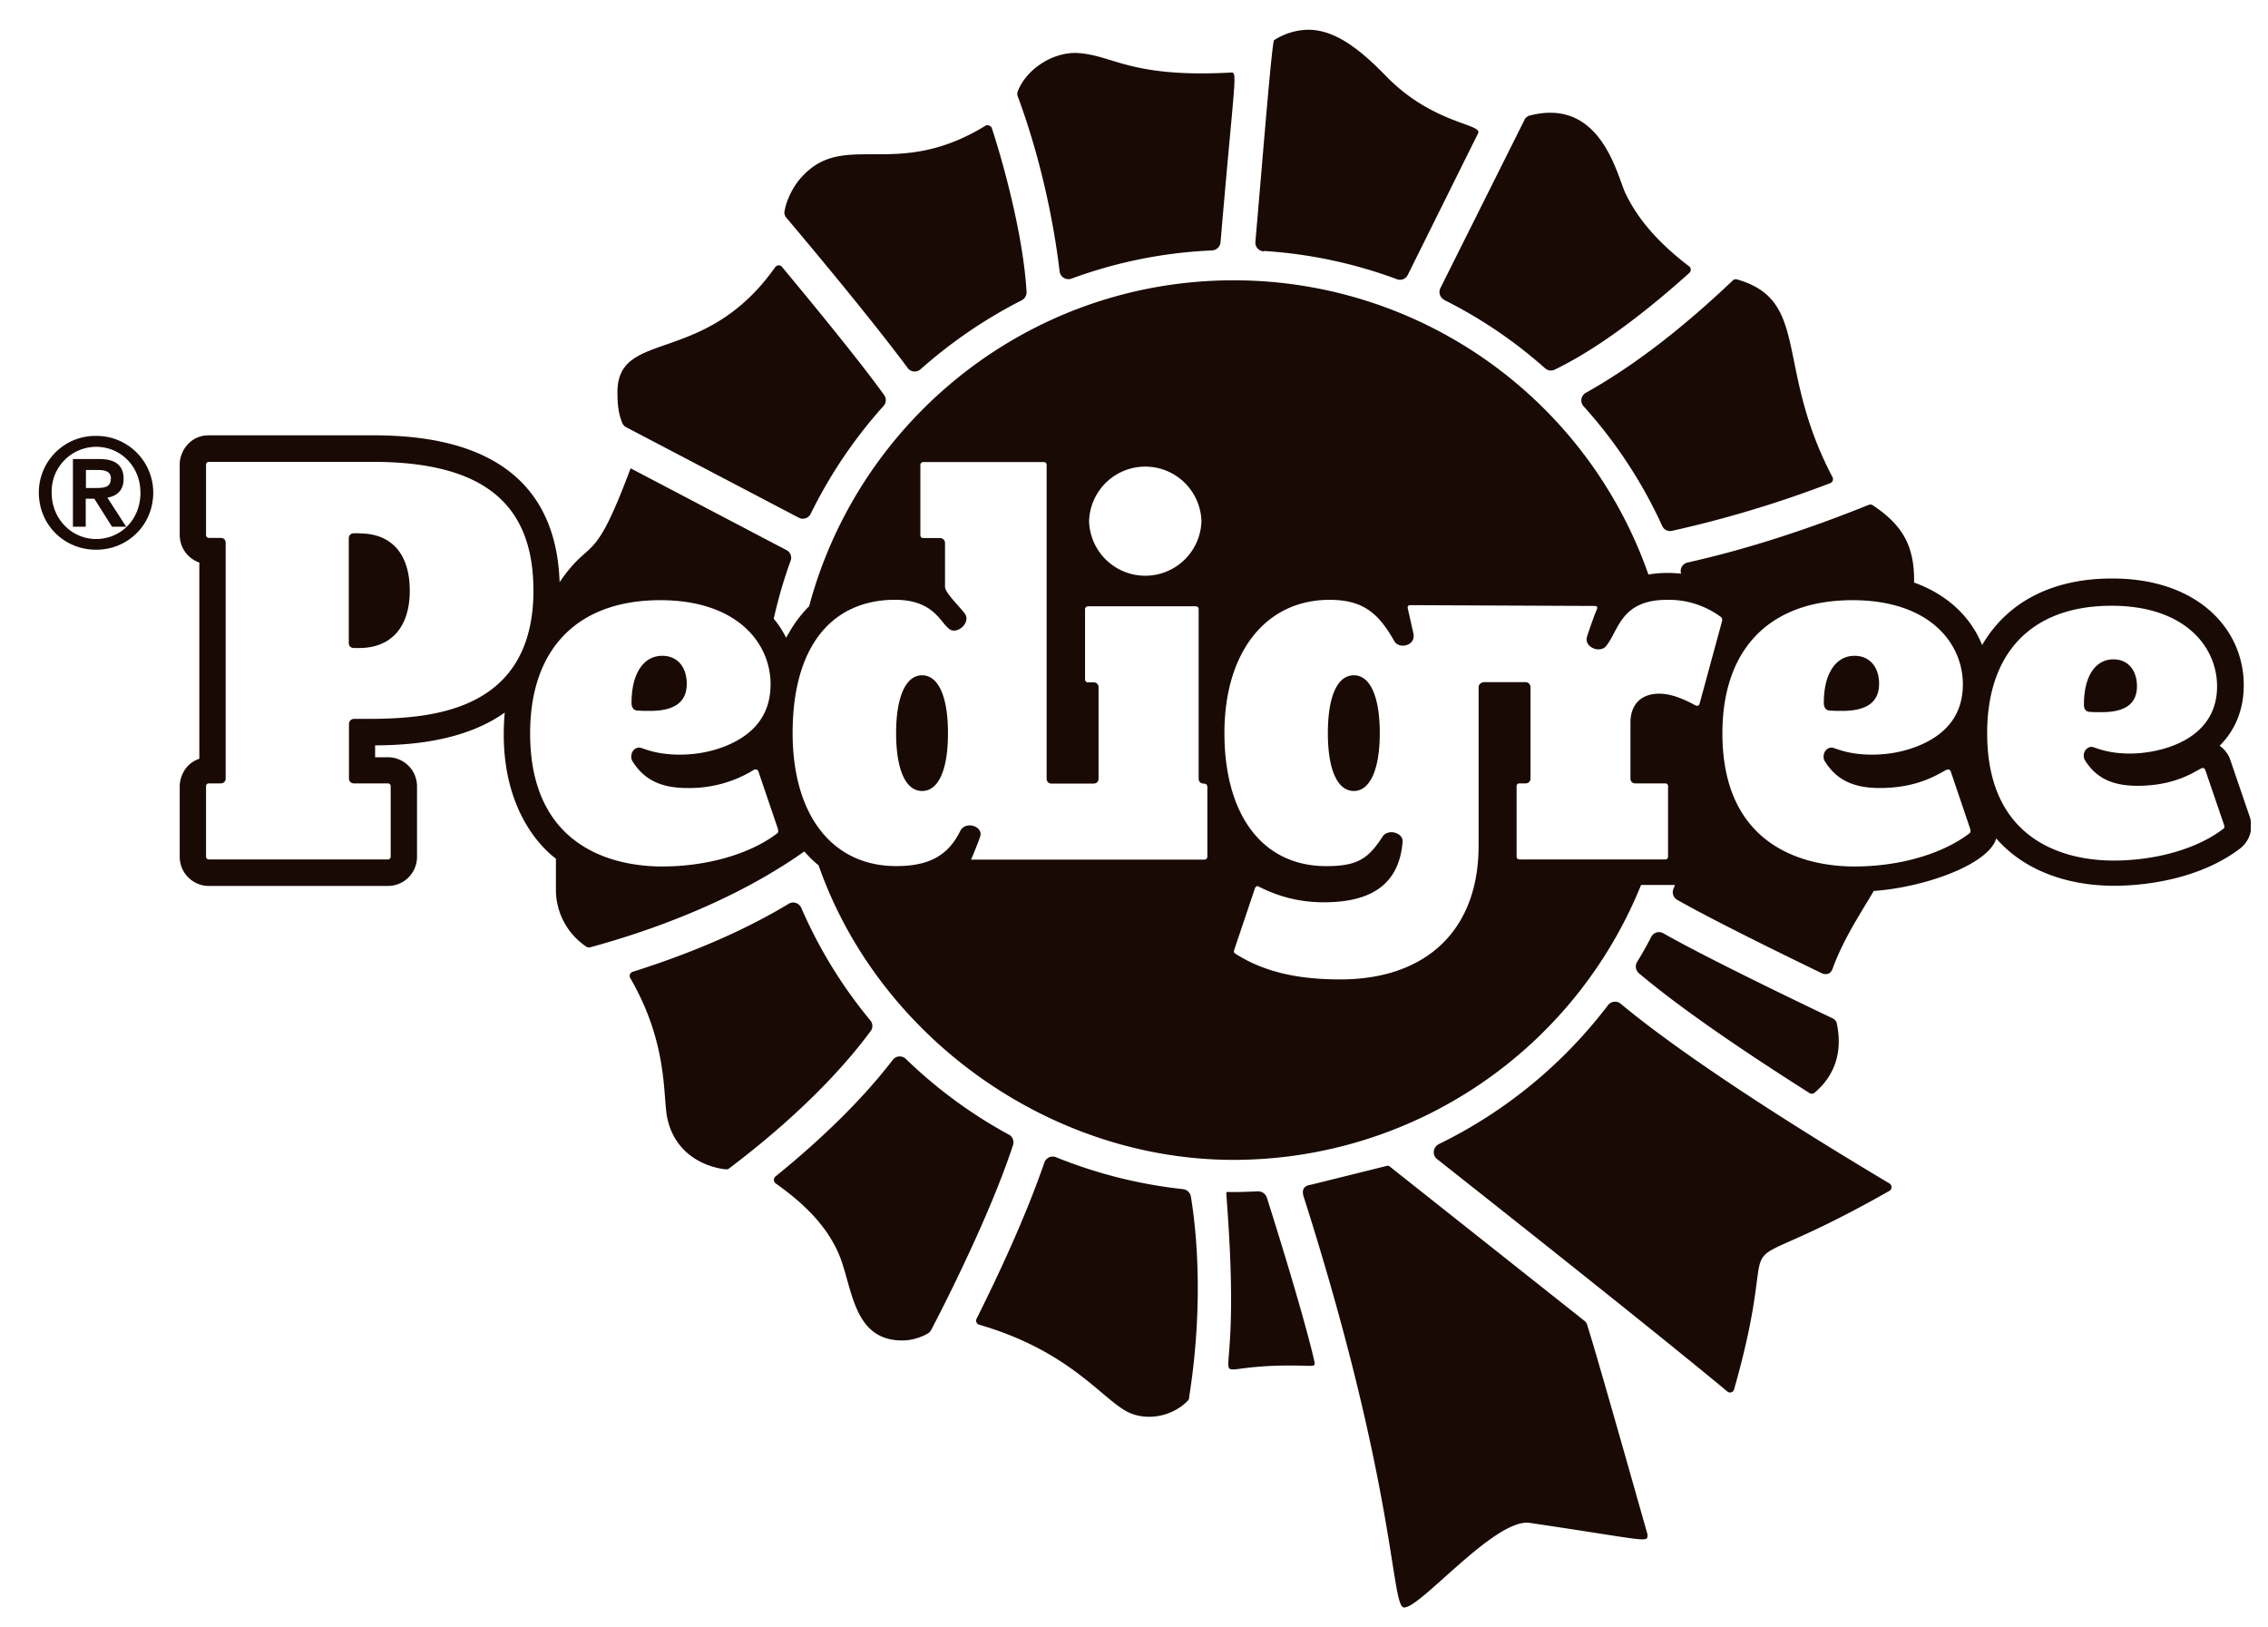 <svg xmlns="http://www.w3.org/2000/svg" width="46" height="33" fill="none"><g clip-path="url(#a)"><path fill="#190A05" d="M42.267 14.28c0-.564.23-.91.598-.91.29 0 .477.214.477.545 0 .353-.233.526-.718.526-.079 0-.162 0-.248-.007-.05-.004-.11-.034-.11-.15v-.005ZM7.289 10.813h-.106c-.067 0-.109.04-.109.105v2.117c0 .068.042.105.11.105h.1c.651 0 1.027-.425 1.027-1.162 0-.737-.36-1.162-1.022-1.162v-.003Zm29.51 11.348c.414-.346.587-.838.448-1.44l-.045-.056c-2.23-1.065-3.118-1.542-3.467-1.741a.176.176 0 0 0-.245.075c-.09.173-.184.342-.286.507a.18.18 0 0 0 .038.23c.395.33 1.264 1.037 3.46 2.429.026.019.075.015.097-.004Zm-4.678-13.92a9.504 9.504 0 0 1 1.591 2.421c.034.08.117.12.2.102a22.873 22.873 0 0 0 3.21-.967.087.087 0 0 0 .046-.12c-1.18-2.241-.444-3.584-1.94-4.012-.03-.008-.064 0-.083.022-1.362 1.294-2.362 1.93-2.982 2.279a.175.175 0 0 0-.041.275Zm-4.662 5.452c-.335 0-.527.429-.527 1.173 0 .745.196 1.173.527 1.173.33 0 .526-.44.526-1.173 0-.733-.192-1.173-.526-1.173Zm-14.537.714c.09.008.172.008.259.008.504 0 .748-.18.748-.55 0-.345-.195-.567-.496-.567-.384 0-.624.365-.624.951 0 .124.064.155.113.158Zm20.354 3.558a8.918 8.918 0 0 1-8.258 5.554c-3.734 0-7.2-2.497-8.415-5.972-.106-.086-.2-.18-.29-.282-.165.117-.334.23-.507.335-.43.267-1.711 1.03-3.84 1.61a.095.095 0 0 1-.071-.012 1.39 1.39 0 0 1-.62-1.147v-.64c-.06-.048-1.223-.857-1.038-2.962-.828.59-1.944.662-2.629.665v.241h.26a.59.59 0 0 1 .59.59v1.43a.59.59 0 0 1-.59.59H4.235a.592.592 0 0 1-.59-.59v-1.43c0-.139.071-.447.398-.56v-3.978a.592.592 0 0 1-.398-.56v-1.43c0-.263.207-.59.59-.59h3.32c1.35 0 3.704.267 3.795 2.978.654-.955.673-.255 1.44-2.309l3.162 1.659a.174.174 0 0 1 .083.218c-.14.38-.252.775-.342 1.173.101.12.184.252.252.387.015-.03.03-.06.049-.086.101-.184.225-.35.364-.5.015-.019.034-.034.053-.053 1.015-3.805 4.486-6.61 8.611-6.61a8.91 8.91 0 0 1 8.412 5.967c.098-.019.33-.053.662-.019a.176.176 0 0 1 .131-.225c.62-.14 1.922-.46 3.674-1.17a.092.092 0 0 1 .083.008c.583.39.85.8.838 1.568.286.101 1.038.42 1.38 1.267.497-.857 1.403-1.35 2.636-1.35 1.745 0 2.674 1.034 2.67 2.166 0 .62-.27 1.008-.489 1.226a.59.59 0 0 1 .184.21c.03.057.004 0 .422 1.215a.58.58 0 0 1-.196.662c-.752.571-1.79.752-2.553.752-.402 0-1.594-.053-2.388-.959-.162.534-1.463.993-2.485 1.064-.177.316-.606.94-.835 1.58-.038.105-.124.127-.215.09-1.891-.914-2.658-1.331-2.936-1.49a.175.175 0 0 1-.076-.221c.012-.026.02-.053.03-.08h-.684l-.011.02Zm-22.457-5.99c0-1.78-1.037-2.61-3.263-2.61h-3.32a.055.055 0 0 0-.057.056v1.43c0 .03.026.056.056.056h.24c.061 0 .102.037.102.101v4.776c0 .06-.04.101-.101.101h-.24a.055.055 0 0 0-.057.057v1.428c0 .034.026.057.056.057h3.633a.055.055 0 0 0 .056-.056v-1.43a.055.055 0 0 0-.056-.056H7.18c-.06 0-.102-.037-.102-.101v-1.106c0-.056.045-.101.102-.101 1.188 0 3.64.071 3.64-2.61v.008Zm4.964 4.847-.399-1.174c-.007-.026-.022-.045-.06-.045h-.022a2.49 2.49 0 0 1-1.358.376c-.541 0-.883-.169-1.117-.545-.033-.053-.03-.128 0-.188a.156.156 0 0 1 .14-.087c.067 0 .3.143.82.143.345 0 .688-.067.988-.199.568-.248.854-.658.854-1.226 0-.85-.692-1.707-2.237-1.707-1.678 0-2.64.985-2.64 2.7 0 2.437 1.872 2.7 2.677 2.7.91 0 1.782-.252 2.332-.67.022-.018.03-.037.018-.067l.004-.011Zm6.306-6.254a1.14 1.14 0 0 0 2.279 0 1.14 1.14 0 0 0-2.279 0Zm2.395 5.377c0-.034-.026-.056-.071-.056-.06 0-.102-.038-.102-.102V12.35c0-.033-.026-.056-.06-.056h-2.184a.06.06 0 0 0-.06.06v1.425c0 .034.026.057.06.057h.112c.06 0 .102.037.102.101v1.85c0 .06-.038.102-.102.102h-.85c-.06 0-.101-.038-.101-.102V9.425a.055.055 0 0 0-.056-.056h-2.445a.06.06 0 0 0-.06.06v1.425c0 .034.026.056.06.056h.339c.056 0 .101.046.101.102v.887c0 .124.324.429.406.55.098.146-.071.338-.225.338-.252 0-.278-.625-1.2-.625h-.037c-1.294.027-2.035 1.008-2.035 2.7 0 1.693.824 2.7 2.099 2.7.665 0 1.052-.21 1.3-.71.11-.218.467-.094.407.105-.027.09-.173.447-.188.474h4.734a.06.06 0 0 0 .06-.06v-1.43l-.004.004ZM34.9 12.508a1.778 1.778 0 0 0-1.09-.345c-.933 0-.974.609-1.233.936-.128.158-.456.022-.388-.192.072-.222.173-.5.2-.553.014-.03.01-.067-.042-.067l-3.738-.016c-.056 0-.064.034-.056.068l.116.515c.042.249-.297.309-.387.15-.312-.548-.613-.841-1.316-.841-1.293 0-2.132 1.06-2.132 2.7 0 1.639.752 2.7 2.068 2.7.64 0 .854-.159 1.14-.599.109-.165.42-.082.406.106-.068.823-.587 1.226-1.595 1.226-.481 0-.91-.106-1.342-.328-.026 0-.045.015-.056.038l-.425 1.263c-.008.023-.004.05.018.064.56.361 1.238.527 2.133.527 1.76 0 2.808-1.012 2.808-2.708v-3.218c0-.06.06-.102.113-.102h.839c.056 0 .101.045.101.102v1.85c0 .06-.041.101-.101.101h-.124a.055.055 0 0 0-.057.057v1.428c0 .034.027.057.057.057h2.959a.055.055 0 0 0 .056-.056v-1.43a.055.055 0 0 0-.056-.056h-.605c-.06 0-.102-.037-.102-.101v-1.128c0-.373.218-.59.583-.59.27 0 .549.135.733.236.023.011.072.023.087-.034l.455-1.673c.007-.041 0-.068-.027-.087Zm5.065 4.314-.398-1.174c-.008-.026-.023-.045-.06-.045-.08 0-.49.376-1.38.376-.542 0-.884-.169-1.117-.545-.034-.053-.03-.128 0-.188a.156.156 0 0 1 .139-.087c.068 0 .3.143.82.143.346 0 .688-.067.989-.199.568-.248.853-.658.853-1.226 0-.85-.692-1.707-2.237-1.707-1.677 0-2.64.985-2.64 2.7 0 2.437 1.873 2.7 2.678 2.7.91 0 1.782-.252 2.33-.67.023-.018.031-.037.02-.067l.003-.011Zm5.148-.083-.383-1.12c-.008-.027-.023-.046-.057-.046-.071 0-.466.361-1.32.361-.515 0-.846-.162-1.068-.523a.192.192 0 0 1 0-.18c.03-.053.08-.087.136-.087.064 0 .286.136.782.136.564 0 1.764-.245 1.764-1.361 0-.813-.662-1.636-2.14-1.636-1.606 0-2.523.94-2.523 2.583 0 2.332 1.79 2.584 2.56 2.584.87 0 1.704-.241 2.23-.644.023-.018.027-.033.015-.064l.004-.003Zm-8.01-2.332c.091.008.174.008.26.008.504 0 .749-.18.749-.55 0-.345-.196-.567-.497-.567-.383 0-.624.365-.624.951 0 .124.064.155.113.158Zm-18.402-.714c-.33 0-.526.44-.526 1.173 0 .733.191 1.173.526 1.173s.526-.428.526-1.173c0-.744-.195-1.173-.526-1.173Zm7.742 10.578c1.896 5.952 1.764 8.317 2.035 8.325.342 0 1.812-1.775 2.527-1.719 2.365.35 2.41.41 2.41.26v-.023c-.508-1.793-1.057-3.726-1.226-4.256a.137.137 0 0 0-.049-.072l-3.963-3.14s-.026-.01-.041-.007l-1.53.38c-.069.015-.234.026-.163.255v-.003Zm6.427-3.919a.18.18 0 0 0-.256.03 9.592 9.592 0 0 1-3.43 2.817c-.12.06-.142.222-.037.304 1.587 1.253 4.46 3.528 5.892 4.716.046.037.117.011.132-.045 1.113-3.918-.602-1.895 3.151-4.027a.088.088 0 0 0 0-.15c-3.553-2.118-4.982-3.253-5.452-3.645ZM12.67 8.647l3.53 1.85c.09.049.2.011.245-.083a9.586 9.586 0 0 1 1.474-2.181.176.176 0 0 0 .011-.226c-.192-.267-.695-.943-2.072-2.598-.034-.041-.101-.038-.135.008-1.429 2.026-3.189 1.244-3.2 2.526 0 .234.015.448.109.659.011.01.026.03.037.04v.005Zm5.738-1.185a.18.18 0 0 0 .263.026 9.726 9.726 0 0 1 2.05-1.398.182.182 0 0 0 .1-.17c-.078-1.334-.6-3.012-.706-3.327-.015-.042-.087-.068-.124-.046-1.828 1.125-2.862.076-3.738 1.05-.188.206-.327.518-.346.73a.356.356 0 0 1 .019.06c1.557 1.846 2.222 2.725 2.482 3.071v.004Zm3.083-1.959a.18.18 0 0 0 .24.147 9.44 9.44 0 0 1 2.851-.572.182.182 0 0 0 .173-.165c.297-3.482.354-3.449.2-3.441-2.084.11-2.38-.372-3.144-.399-.5 0-1.015.354-1.177.801v.057c.583 1.564.793 3.02.857 3.572Zm7.803.58c.74.371 1.429.838 2.042 1.383.052.049.127.06.195.03.387-.188 1.29-.666 2.734-1.963.037-.034.037-.101-.004-.131-.613-.467-1.034-.944-1.29-1.475-.173-.357-.496-1.985-1.978-1.575-.015.015-.037.03-.056.045l-1.722 3.444a.178.178 0 0 0 .082.241h-.003Zm-3.659-.994a9.44 9.44 0 0 1 2.696.572.175.175 0 0 0 .222-.087l1.425-2.869s.008-.018.008-.026c0-.173-.978-.203-1.892-1.154-.496-.508-1.004-.922-1.564-.922a1.32 1.32 0 0 0-.688.211c-.045.03-.237 2.452-.38 4.091a.178.178 0 0 0 .17.192l.003-.008Zm-5.174 17.918a9.561 9.561 0 0 1-2.087-1.534.178.178 0 0 0-.267.019c-.305.395-.993 1.24-2.38 2.365a.09.09 0 0 0 0 .135c.492.35 1.004.794 1.278 1.418.29.662.275 1.771 1.294 1.771.27 0 .511-.124.556-.17a.205.205 0 0 0 .026-.033c.02-.038 1.136-2.147 1.666-3.76a.18.18 0 0 0-.09-.215l.004.004Zm5.054 1.15c-.158.008-.47.02-.617.012-.015 0-.026.011-.026.03.052.7.097 1.422.097 2.162 0 .786-.056 1.136-.056 1.29 0 .24.102.038 1.26.038.192 0 .312.007.39.007.08 0 .102-.007.102-.049 0-.045-.233-1.037-.97-3.361a.185.185 0 0 0-.18-.128Zm-1.4 4.194c.332-2.076.114-3.637.038-4.092a.184.184 0 0 0-.157-.146 9.626 9.626 0 0 1-2.576-.647.178.178 0 0 0-.237.105c-.162.466-.53 1.478-1.376 3.17-.023.049 0 .105.052.12 1.865.542 2.5 1.527 3.035 1.78.395.183.906.07 1.203-.245a.102.102 0 0 0 .023-.046h-.004Zm-6.456-7.442a.175.175 0 0 0-.007-.218 9.492 9.492 0 0 1-1.399-2.279c-.045-.101-.162-.143-.256-.086-.443.267-1.459.842-3.166 1.38a.086.086 0 0 0-.049.124c.786 1.357.655 2.421.756 2.861.203.888 1.053 1.016 1.204 1.02a.079.079 0 0 0 .048-.02c1.738-1.312 2.58-2.391 2.87-2.786v.004ZM2.18 10.094l.38.587h-.287l-.36-.568h-.174v.568h-.26V9.308h.539c.297 0 .489.11.489.403 0 .218-.117.342-.328.38v.003Zm.07-.39c0-.144-.12-.174-.262-.174h-.245v.365h.184c.185 0 .32-.007.32-.192h.004Zm.858.285c0 .647-.508 1.158-1.158 1.158-.65 0-1.162-.507-1.162-1.158a1.146 1.146 0 0 1 1.162-1.15 1.15 1.15 0 0 1 1.158 1.146v.004Zm-.26 0c0-.545-.413-.929-.898-.929a.906.906 0 0 0-.902.93c0 .54.413.94.902.94.489 0 .899-.384.899-.94Z"/></g><defs><clipPath id="a"><path fill="#fff" d="M.787.596h44.864v32H.787z"/></clipPath></defs></svg>